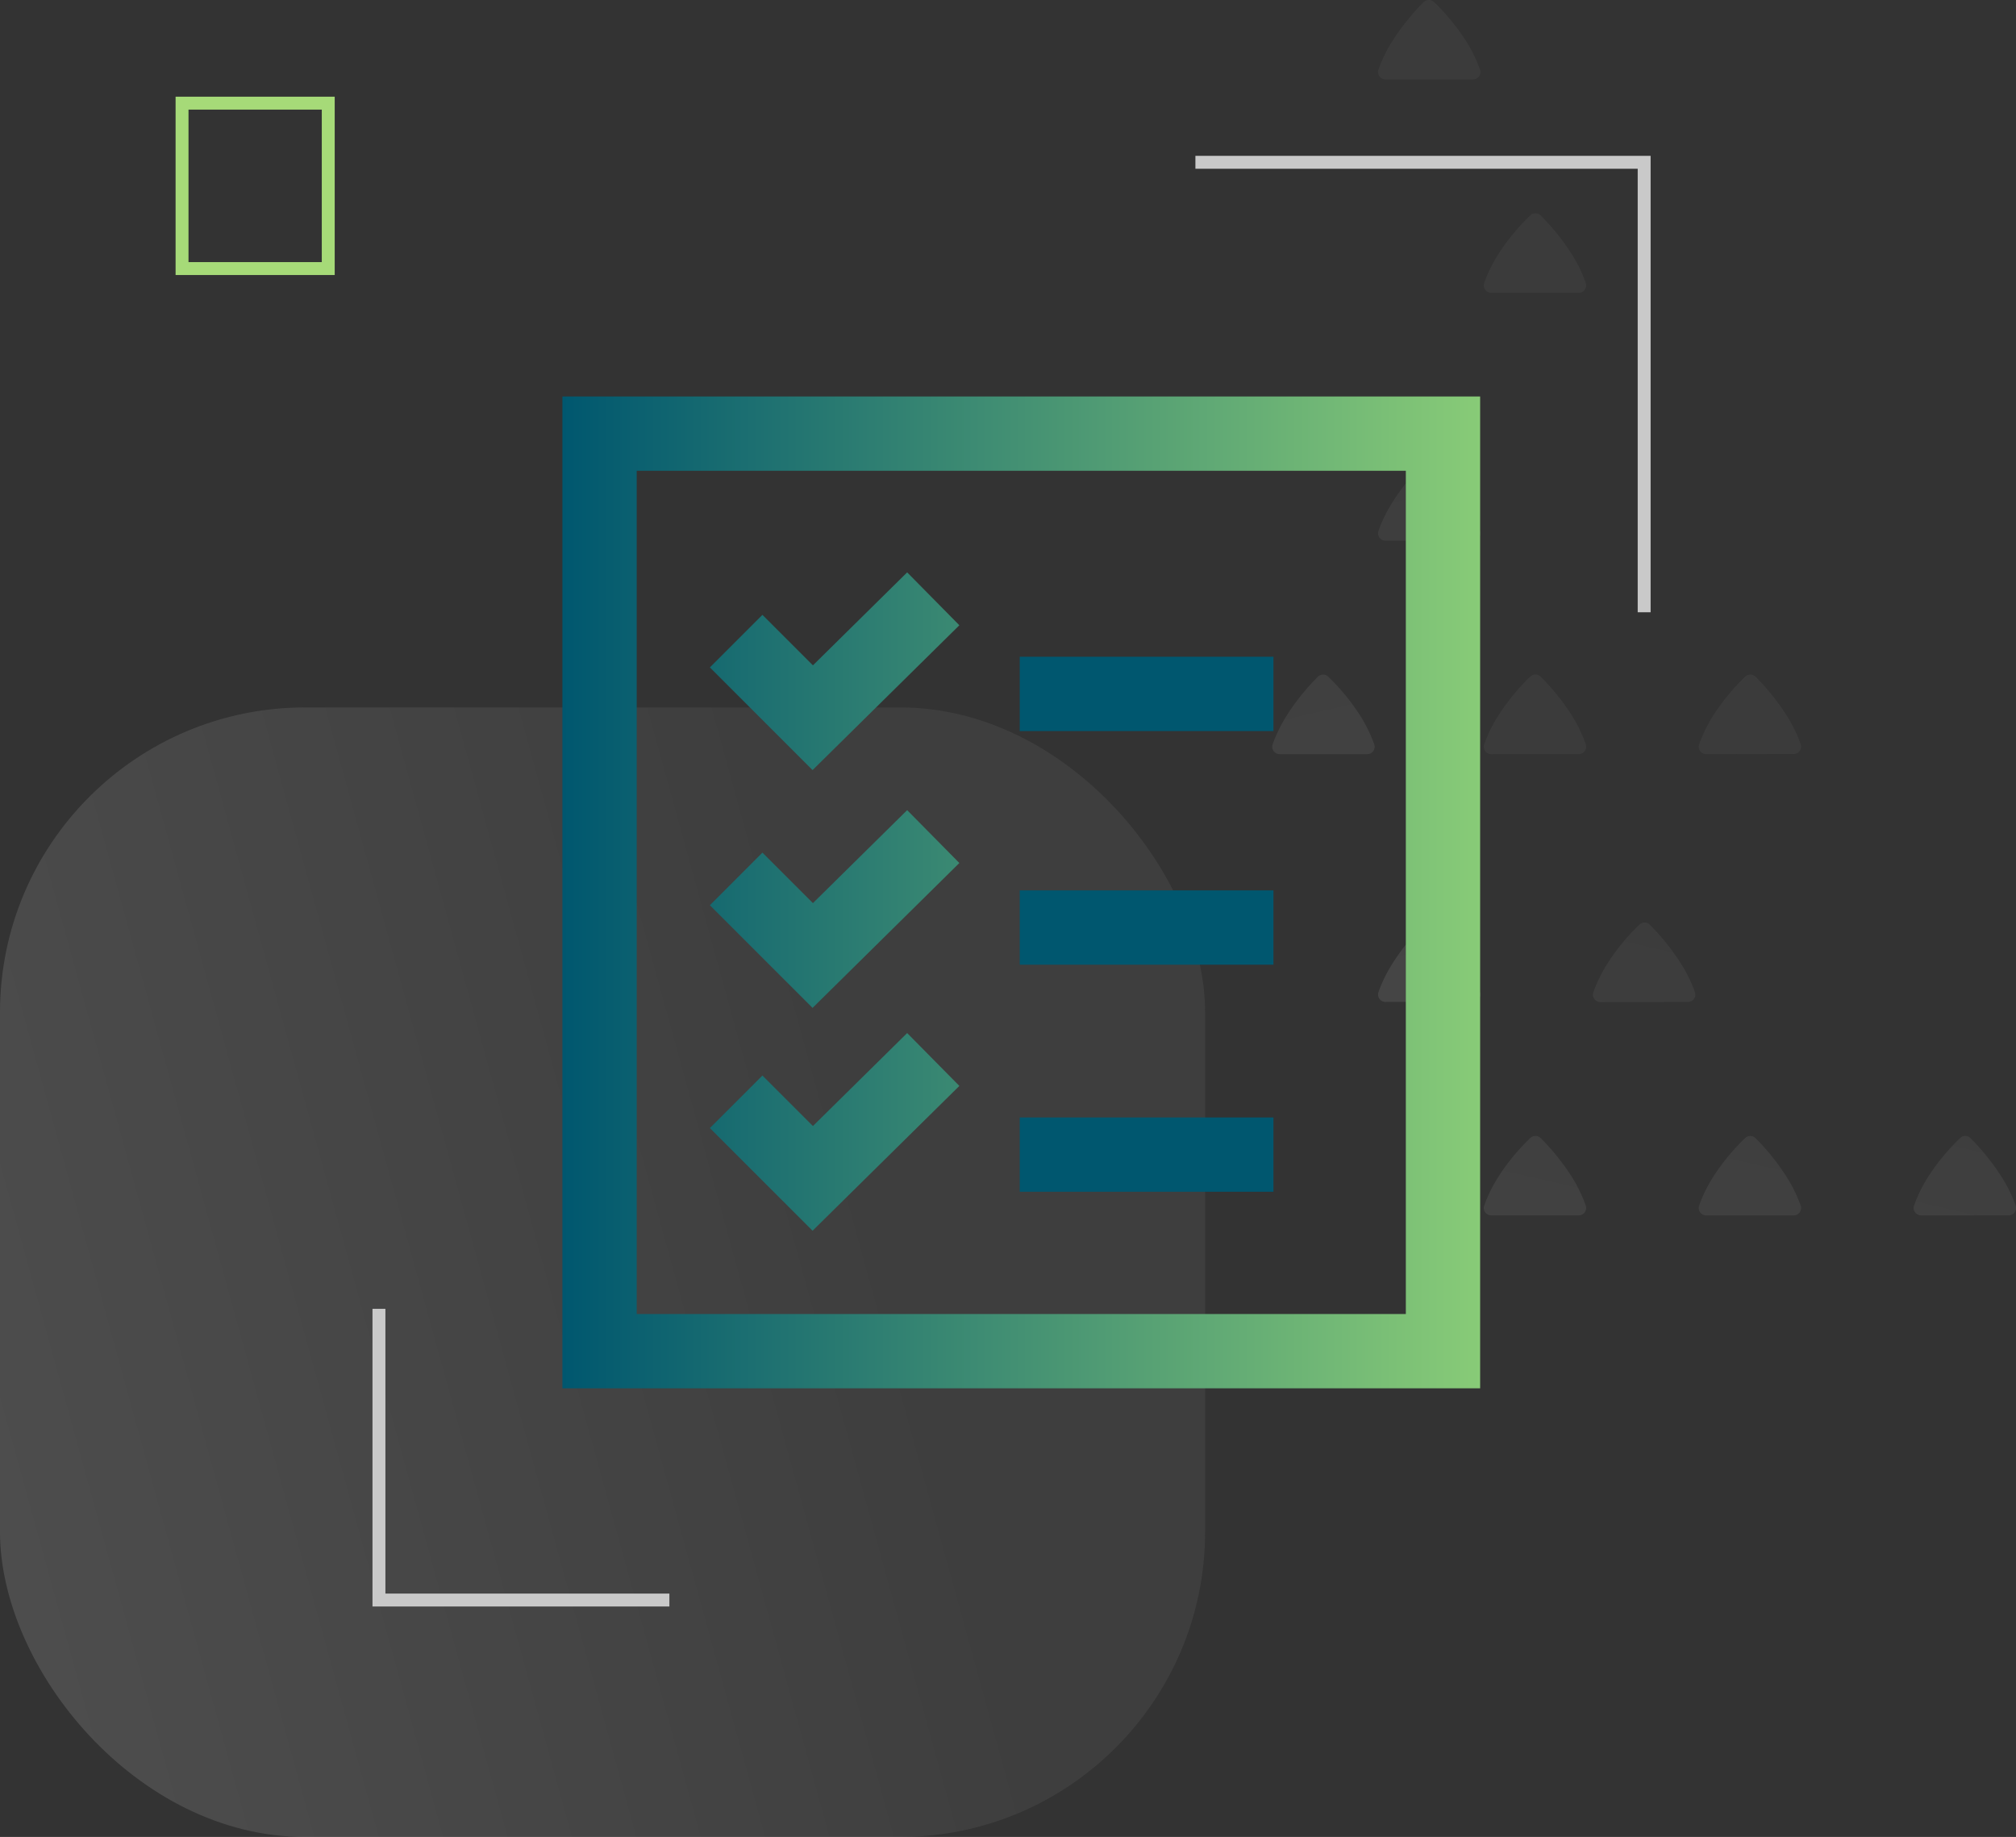 <svg xmlns="http://www.w3.org/2000/svg" xmlns:xlink="http://www.w3.org/1999/xlink" viewBox="0 0 780.61 711.28"><rect x="0" y="0" width="780.61" height="711.28" fill="#333333" stroke="none"/><defs><style>.cls-1{opacity:0.15;fill:url(#linear-gradient);}.cls-2{opacity:0.11;}.cls-3{fill:url(#linear-gradient-2);}.cls-4{fill:url(#linear-gradient-3);}.cls-5{fill:url(#linear-gradient-4);}.cls-6{fill:url(#linear-gradient-5);}.cls-7{fill:url(#linear-gradient-6);}.cls-8{fill:url(#linear-gradient-7);}.cls-9{fill:url(#linear-gradient-8);}.cls-10{fill:url(#linear-gradient-9);}.cls-11{fill:url(#linear-gradient-10);}.cls-12{fill:url(#linear-gradient-11);}.cls-13{fill:url(#linear-gradient-12);}.cls-14,.cls-15{fill:none;stroke-miterlimit:10;stroke-width:5px;}.cls-14{stroke:#c9c9c9;}.cls-15{stroke:#a6da78;}.cls-16{fill:#00576f;}.cls-17{fill:url(#linear-gradient-13);}</style><linearGradient id="linear-gradient" x1="335.48" y1="464.45" x2="-46.85" y2="569.79" gradientUnits="userSpaceOnUse"><stop offset="0" stop-color="gray"/><stop offset="1" stop-color="#eee"/></linearGradient><linearGradient id="linear-gradient-2" x1="11643.39" y1="16227.25" x2="11486.93" y2="16477.58" gradientTransform="translate(-19131.88 -3117.08) rotate(-45)" xlink:href="#linear-gradient"/><linearGradient id="linear-gradient-3" x1="11609.33" y1="16205.96" x2="11452.87" y2="16456.29" gradientTransform="translate(-19131.88 -3117.08) rotate(-45)" xlink:href="#linear-gradient"/><linearGradient id="linear-gradient-4" x1="11559.73" y1="16174.96" x2="11403.28" y2="16425.3" gradientTransform="translate(-19131.88 -3117.08) rotate(-45)" xlink:href="#linear-gradient"/><linearGradient id="linear-gradient-5" x1="11575.27" y1="16184.67" x2="11418.81" y2="16435.01" gradientTransform="translate(-19131.88 -3117.08) rotate(-45)" xlink:href="#linear-gradient"/><linearGradient id="linear-gradient-6" x1="5397.38" y1="10209.46" x2="5240.93" y2="10459.79" gradientTransform="matrix(-0.71, -0.71, -0.71, 0.71, 11589.67, -3117.08)" xlink:href="#linear-gradient"/><linearGradient id="linear-gradient-7" x1="5363.33" y1="10188.17" x2="5206.87" y2="10438.5" gradientTransform="matrix(-0.71, -0.71, -0.71, 0.71, 11589.67, -3117.08)" xlink:href="#linear-gradient"/><linearGradient id="linear-gradient-8" x1="5294.57" y1="10145.2" x2="5138.11" y2="10395.53" gradientTransform="matrix(-0.71, -0.71, -0.71, 0.71, 11589.67, -3117.08)" xlink:href="#linear-gradient"/><linearGradient id="linear-gradient-9" x1="5310.1" y1="10154.91" x2="5153.64" y2="10405.24" gradientTransform="matrix(-0.71, -0.71, -0.71, 0.71, 11589.67, -3117.08)" xlink:href="#linear-gradient"/><linearGradient id="linear-gradient-10" x1="5329.27" y1="10166.89" x2="5172.81" y2="10417.22" gradientTransform="matrix(-0.71, -0.71, -0.71, 0.71, 11589.67, -3117.08)" xlink:href="#linear-gradient"/><linearGradient id="linear-gradient-11" x1="5260.51" y1="10123.91" x2="5104.05" y2="10374.24" gradientTransform="matrix(-0.71, -0.71, -0.71, 0.71, 11589.67, -3117.08)" xlink:href="#linear-gradient"/><linearGradient id="linear-gradient-12" x1="5191.75" y1="10080.93" x2="5035.29" y2="10331.27" gradientTransform="matrix(-0.71, -0.71, -0.71, 0.71, 11589.67, -3117.08)" xlink:href="#linear-gradient"/><linearGradient id="linear-gradient-13" x1="217.77" y1="345.55" x2="573.12" y2="345.55" gradientUnits="userSpaceOnUse"><stop offset="0" stop-color="#00576f"/><stop offset="1" stop-color="#88cb77"/></linearGradient></defs><g id="Layer_2" data-name="Layer 2"><g id="Layer_1-2" data-name="Layer 1"><rect class="cls-1" y="273.92" width="466.62" height="437.36" rx="118.13"/><g class="cls-2"><path class="cls-3" d="M570.36,30.74a2.87,2.87,0,0,0,2.7-3.82,55,55,0,0,0-5.7-11.48A82.29,82.29,0,0,0,555.22.79a2.86,2.86,0,0,0-3.94,0,88.36,88.36,0,0,0-11.83,14.65,55.38,55.38,0,0,0-5.69,11.48,2.86,2.86,0,0,0,2.7,3.82Z"/><path class="cls-4" d="M570.36,209.35a2.86,2.86,0,0,0,2.7-3.81,55,55,0,0,0-5.7-11.48,82.4,82.4,0,0,0-12.14-14.66,2.85,2.85,0,0,0-3.94,0,87.53,87.53,0,0,0-11.83,14.65,55.38,55.38,0,0,0-5.69,11.48,2.86,2.86,0,0,0,2.7,3.81Z"/><path class="cls-5" d="M529.41,292a2.85,2.85,0,0,0,2.69-3.81,55.14,55.14,0,0,0-5.69-11.49A83.09,83.09,0,0,0,514.27,262a2.85,2.85,0,0,0-3.94,0,87.81,87.81,0,0,0-11.83,14.64,55.14,55.14,0,0,0-5.69,11.49A2.85,2.85,0,0,0,495.5,292Z"/><path class="cls-6" d="M570.36,388a2.87,2.87,0,0,0,2.7-3.82,55,55,0,0,0-5.7-11.48A82.66,82.66,0,0,0,555.22,358a2.86,2.86,0,0,0-3.94,0,88.36,88.36,0,0,0-11.83,14.65,55.38,55.38,0,0,0-5.69,11.48,2.86,2.86,0,0,0,2.7,3.82Z"/><path class="cls-7" d="M577.41,113.37a2.87,2.87,0,0,1-2.7-3.82,55,55,0,0,1,5.7-11.48,82.83,82.83,0,0,1,12.13-14.66,2.87,2.87,0,0,1,4,0,88.36,88.36,0,0,1,11.83,14.65A55.38,55.38,0,0,1,614,109.55a2.87,2.87,0,0,1-2.7,3.82Z"/><path class="cls-8" d="M577.41,292a2.86,2.86,0,0,1-2.7-3.81,55.28,55.28,0,0,1,5.7-11.49A83.09,83.09,0,0,1,592.54,262a2.86,2.86,0,0,1,4,0,87.81,87.81,0,0,1,11.83,14.64A55.66,55.66,0,0,1,614,288.17a2.86,2.86,0,0,1-2.7,3.81Z"/><path class="cls-9" d="M660.63,292a2.86,2.86,0,0,1-2.7-3.81,55.66,55.66,0,0,1,5.69-11.49A83.09,83.09,0,0,1,675.76,262a2.85,2.85,0,0,1,3.94,0,87.31,87.31,0,0,1,11.83,14.64,55.28,55.28,0,0,1,5.7,11.49,2.86,2.86,0,0,1-2.7,3.81Z"/><path class="cls-10" d="M619.67,388a2.86,2.86,0,0,1-2.69-3.82,55.38,55.38,0,0,1,5.69-11.48A83.09,83.09,0,0,1,634.81,358a2.86,2.86,0,0,1,3.94,0,88.36,88.36,0,0,1,11.83,14.65,54.87,54.87,0,0,1,5.69,11.48,2.86,2.86,0,0,1-2.69,3.82Z"/><path class="cls-11" d="M577.41,470.6a2.87,2.87,0,0,1-2.7-3.82,55,55,0,0,1,5.7-11.48,82.72,82.72,0,0,1,12.13-14.65,2.87,2.87,0,0,1,4,0,88.36,88.36,0,0,1,11.83,14.65A55.38,55.38,0,0,1,614,466.78a2.87,2.87,0,0,1-2.7,3.82Z"/><path class="cls-12" d="M660.63,470.6a2.87,2.87,0,0,1-2.7-3.82,55.38,55.38,0,0,1,5.69-11.48,82.72,82.72,0,0,1,12.14-14.65,2.86,2.86,0,0,1,3.94,0,87.85,87.85,0,0,1,11.83,14.65,55,55,0,0,1,5.7,11.48,2.87,2.87,0,0,1-2.7,3.82Z"/><path class="cls-13" d="M743.84,470.6a2.86,2.86,0,0,1-2.69-3.82,55.38,55.38,0,0,1,5.69-11.48A82.72,82.72,0,0,1,759,440.65a2.86,2.86,0,0,1,3.94,0,88.36,88.36,0,0,1,11.83,14.65,54.87,54.87,0,0,1,5.69,11.48,2.86,2.86,0,0,1-2.69,3.82Z"/></g><polyline class="cls-14" points="259.19 619.54 146.73 619.54 146.73 506.78"/><polyline class="cls-14" points="462.87 62.84 636.63 62.84 636.63 237.07"/><rect class="cls-15" x="70.49" y="39.94" width="56.61" height="64.05"/><rect class="cls-16" x="394.85" y="254.3" width="98.24" height="28.77"/><rect class="cls-16" x="394.85" y="344.76" width="98.24" height="28.77"/><rect class="cls-16" x="394.85" y="432.68" width="98.24" height="28.77"/><path class="cls-17" d="M573.12,537.57H217.77V153.52H573.12ZM246.54,508.8H544.35V182.29H246.54Zm124.93-88.33L351.26,400l-36.49,36-19.55-19.55-20.35,20.34,39.76,39.76Zm0-86.31-20.21-20.47-36.49,36-19.55-19.55L274.87,350.5l39.76,39.76Zm0-92.06-20.21-20.48-36.49,36-19.55-19.55-20.35,20.35,39.76,39.76Z"/></g></g></svg>